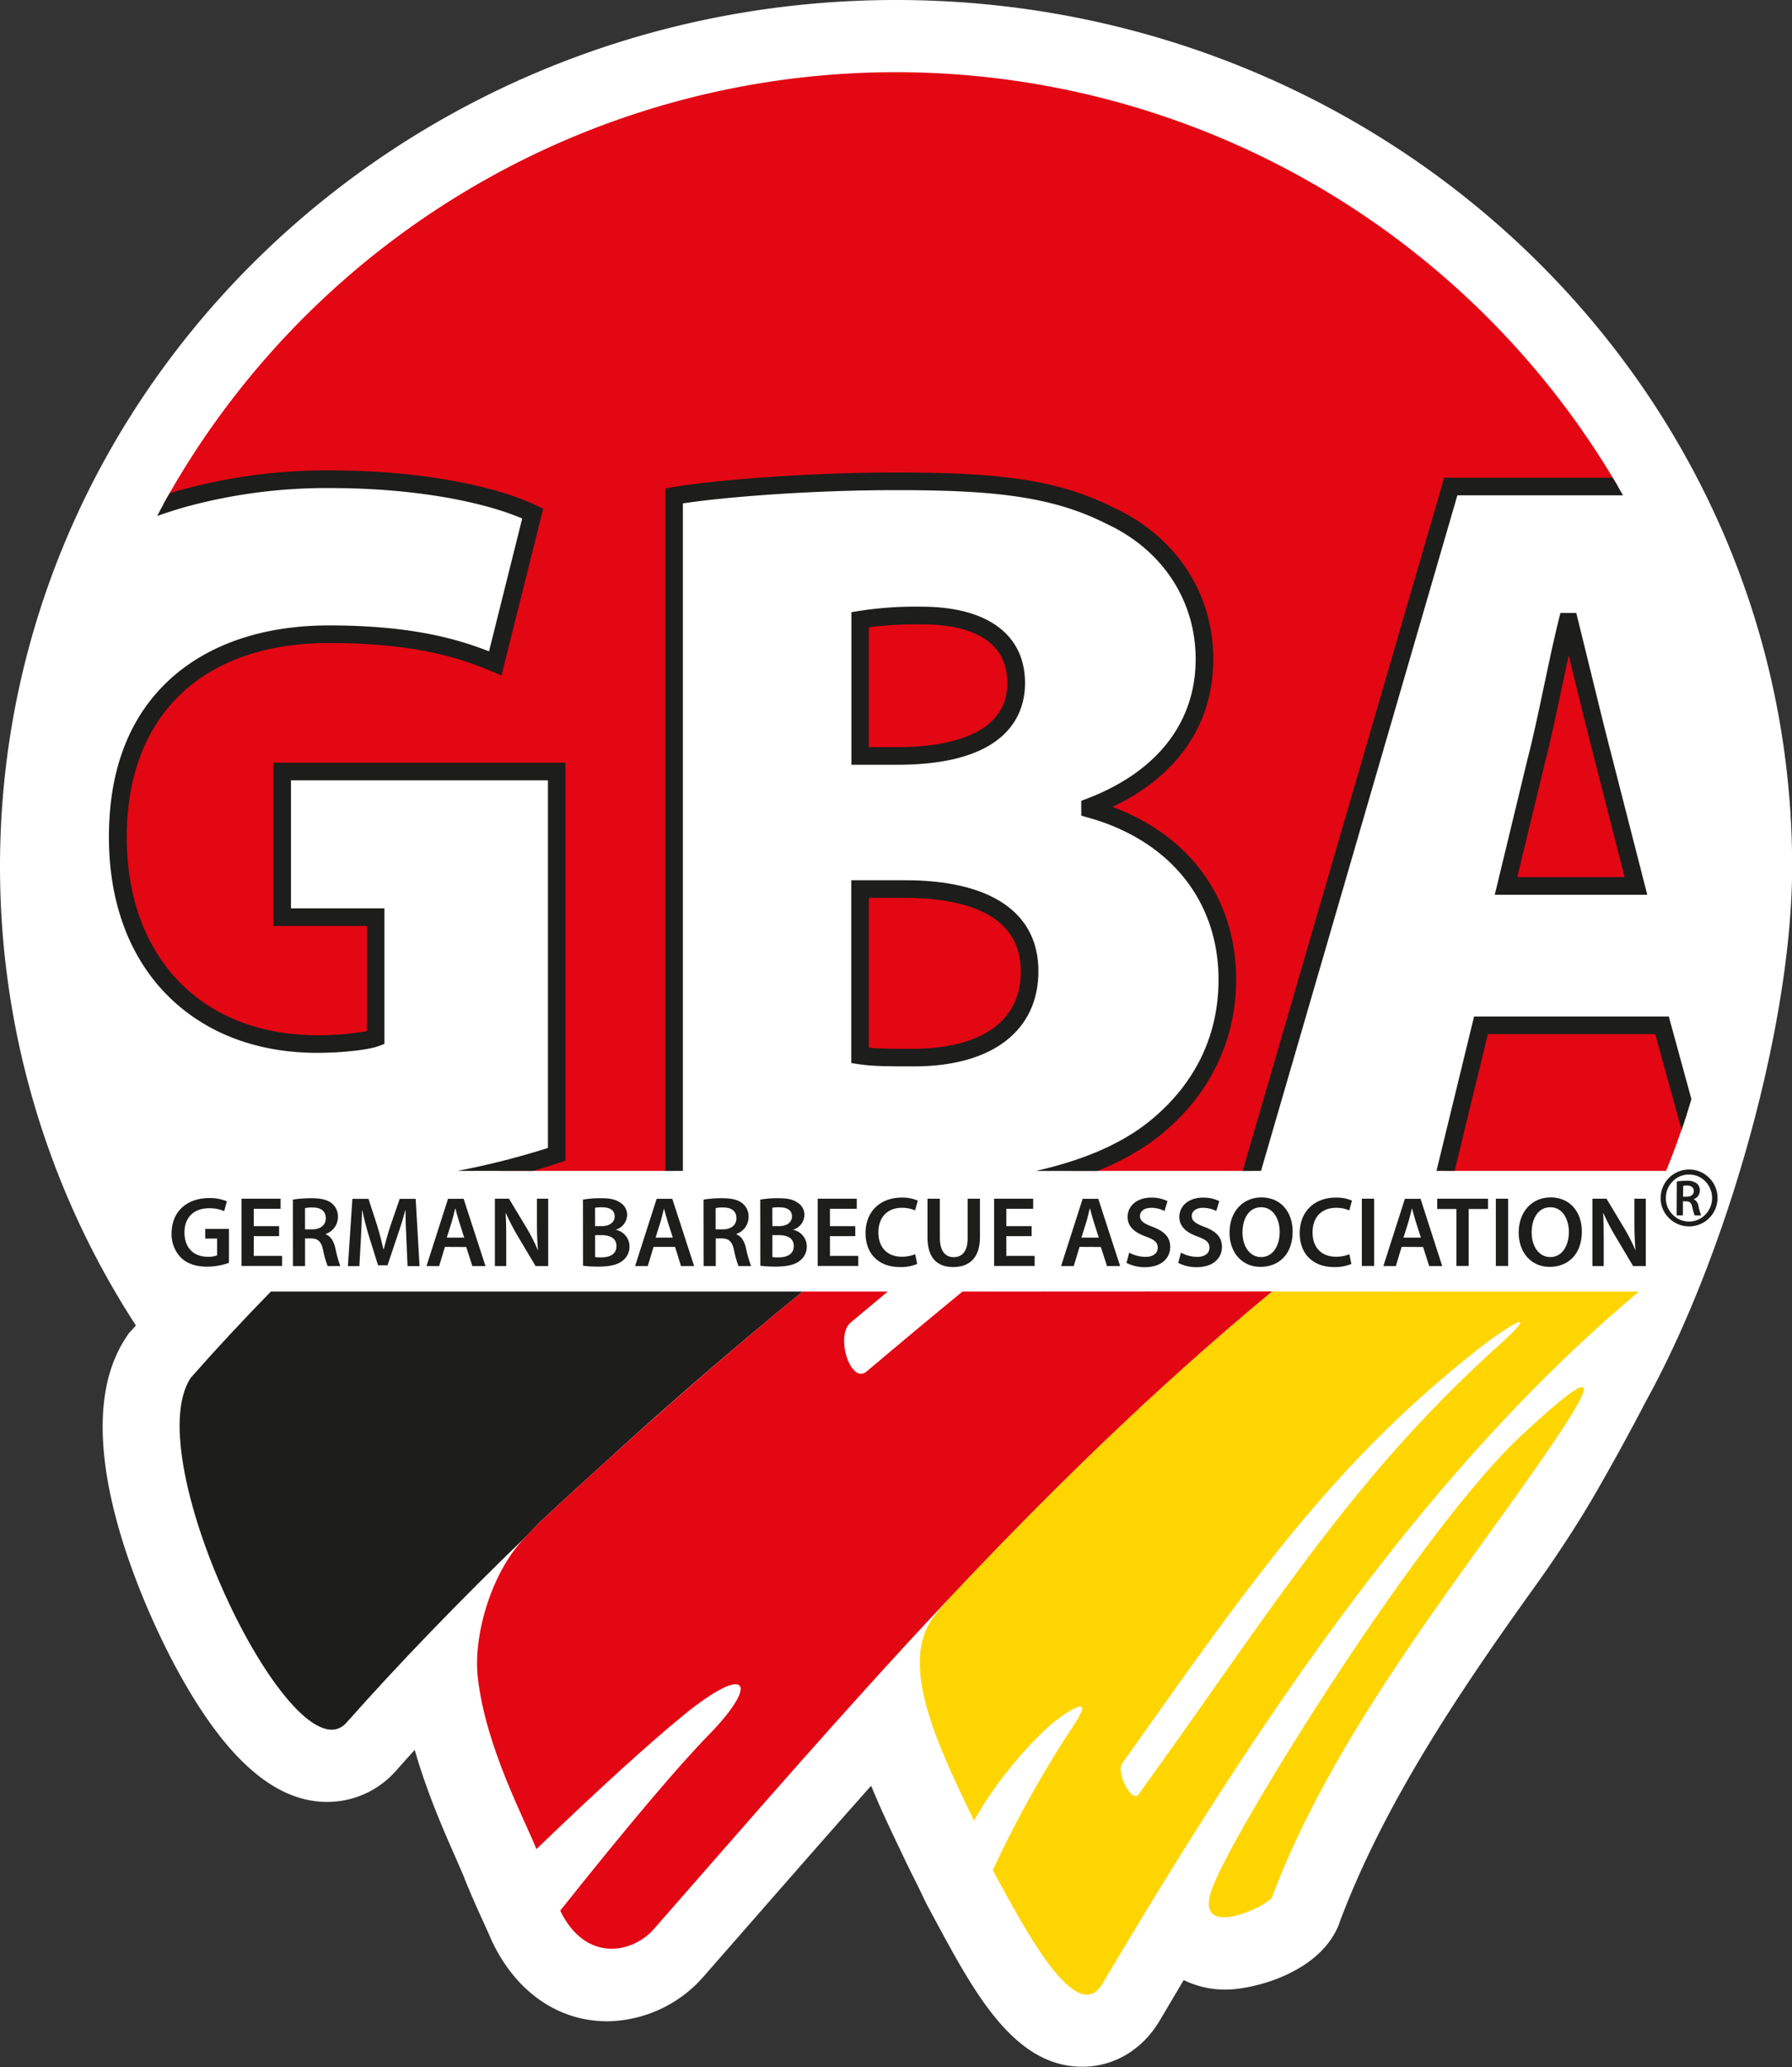 <?xml version="1.0" encoding="UTF-8"?>
<svg xmlns="http://www.w3.org/2000/svg" viewBox="0 0 508.53 586.47">
  <rect x="0" y="0" width="508.53" height="586.47" fill="#333333" stroke="none"/>
  <defs>
    <style>.cls-1{fill:#fff;}.cls-2{fill:#ffd500;}.cls-3{fill:#e30613;}.cls-4{fill:#1d1d1b;}</style>
  </defs>
  <g id="Ebene_2" data-name="Ebene 2">
    <path class="cls-1" d="M556,389.69C556,253.89,442.12,143.8,301.7,143.8S47.43,253.89,47.43,389.69A238.8,238.8,0,0,0,86,519.86l-1.11,1.24-.93,1-.77,1.18c-19,28.64,8.33,82.75,14,93.3,13.9,25.88,28,38.45,43.09,38.45a26,26,0,0,0,19.67-9q2.54-2.86,5.17-5.77c3.47,12.16,8.33,23.16,11.66,30.7,1,2.32,1.9,4.33,2.49,5.78l0,.1c2.14,5.22,3.71,8.69,5.22,12,.77,1.7,1.56,3.43,2.45,5.48l.38.81c6.89,14.07,18.73,22.14,32.47,22.14a36.88,36.88,0,0,0,27.25-12.64l12.6-14.39c11.48-13.12,23.14-26.47,35-39.8,2.76,6.74,5.85,13.19,8.69,19.1,1.53,3.27,2.52,5.25,3.48,7.16s1.78,3.58,3.22,6.62l.57,1.12c.71,1.3,1.48,2.74,2.29,4.25,11,20.39,22.3,41.47,41.66,41.47h0c9,0,17.06-4.78,22-13.13q3.43-5.77,6.78-11.46a26.71,26.71,0,0,0,11.93,2.7c7.87,0,26.91-4.73,32.24-18.78l0-.1c12.7-34,34.34-66,55.94-96.09,5.22-7.27,11.65-17,16.52-25.42,5.29-9.15,10.43-18.6,14.66-26.73C537.62,499.39,556,434.2,556,389.69Z" transform="translate(-47.43 -143.8)"></path>
  </g>
  <g id="Ebene_1" data-name="Ebene 1">
    <path class="cls-2" d="M479.13,551.1c-28.6,26.61-79.66,109-87,126.72-7.7,17.21,13.62,7.52,16.18,4.48,17-45.6,52.79-90,75.89-123.34C499.87,536.43,504.05,527.91,479.13,551.1Z" transform="translate(-47.43 -143.8)"></path>
    <path class="cls-3" d="M140.74,323.74c-32.75,0-59.9,17.12-59.9,57.55,0,37.18,23.9,58.72,56.66,58.72,7.08,0,14.16-.88,16.52-1.77V404H127.46V362.69h77.92V471.3c-4.44,1.5-10,3.14-16.43,4.7h49.77V284.49c12.1-2.07,38.37-4.13,62.86-4.13,28.33,0,45.15,1.77,60.8,9.74,15.34,7.08,26.85,21.54,26.85,40.72,0,16.82-9.15,33.05-32.46,41.91v.59c24.49,6.79,39,24.79,39,48.4,0,18.59-8.85,33.35-22.13,43.38A73.75,73.75,0,0,1,351.23,476h51.45l56.46-194.17h47.44A237.47,237.47,0,0,0,93.71,287q2.76-.93,5.59-1.74A154.19,154.19,0,0,1,141,279.77c26.86,0,47.22,4.72,57.55,9.74L188,332C176.75,327.28,163.47,323.74,140.74,323.74Z" transform="translate(-47.43 -143.8)"></path>
    <path class="cls-3" d="M304.24,396h-12.7v47.22c3.84.59,8.57.59,15.35.59,17.71,0,32.76-7.08,32.76-24.49C339.65,402.54,324.3,396,304.24,396Z" transform="translate(-47.43 -143.8)"></path>
    <path class="cls-3" d="M335.81,337.61c0-11.81-8.85-19.18-26.85-19.18a102.06,102.06,0,0,0-17.42,1.18v38.66h10.63C324.89,358.27,335.81,350.3,335.81,337.61Z" transform="translate(-47.43 -143.8)"></path>
    <path class="cls-3" d="M492.19,320.2c-2.95,11.8-5.9,28.33-8.85,39.54l-8.56,35.42h36.89l-9.15-35.71c-2.95-11.22-6.79-27.45-9.74-39.25Z" transform="translate(-47.43 -143.8)"></path>
    <path class="cls-4" d="M112.4,502.09a18.89,18.89,0,0,1-6.14,1.08c-3.22,0-5.66-.82-7.47-2.55a9.43,9.43,0,0,1-2.66-7c0-6,4.3-9.91,10.61-9.91a12.57,12.57,0,0,1,5.07.91l-.76,2.8a10.38,10.38,0,0,0-4.34-.82c-4.07,0-6.93,2.4-6.93,6.85s2.66,6.91,6.62,6.91a6.64,6.64,0,0,0,2.64-.4v-4.76h-3.37v-2.74h6.73Z" transform="translate(-47.43 -143.8)"></path>
    <polygon class="cls-4" points="79.2 350.71 72.01 350.71 72.01 356.31 80.05 356.31 80.05 359.17 68.53 359.17 68.53 340.09 79.63 340.09 79.63 342.95 72.01 342.95 72.01 347.88 79.2 347.88 79.2 350.71"></polygon>
    <path class="cls-4" d="M130.54,484.14a33.83,33.83,0,0,1,5.26-.39c2.75,0,4.62.45,5.89,1.53a4.82,4.82,0,0,1,1.64,3.82,5.09,5.09,0,0,1-3.45,4.78V494c1.36.51,2.18,1.84,2.66,3.68A38.4,38.4,0,0,0,144,503h-3.59a26.29,26.29,0,0,1-1.28-4.5c-.54-2.49-1.44-3.29-3.42-3.34H134V503h-3.45Zm3.45,8.44h2.07c2.35,0,3.82-1.24,3.82-3.14,0-2.1-1.47-3.06-3.74-3.06a10.37,10.37,0,0,0-2.15.17Z" transform="translate(-47.43 -143.8)"></path>
    <path class="cls-4" d="M162.75,495.18c-.12-2.46-.26-5.43-.23-8h-.08c-.63,2.36-1.42,4.93-2.27,7.34l-2.77,8.26h-2.69l-2.55-8.15c-.74-2.43-1.41-5-1.92-7.45h-.06c-.09,2.53-.2,5.55-.34,8.16l-.43,7.67h-3.25l1.27-19.08H152l2.49,7.67c.68,2.24,1.27,4.5,1.75,6.62h.09c.51-2.06,1.16-4.41,1.9-6.65l2.63-7.64h4.53l1.1,19.08h-3.4Z" transform="translate(-47.43 -143.8)"></path>
    <path class="cls-4" d="M173.69,497.56,172.05,503h-3.59l6.11-19.08H179l6.2,19.08h-3.73l-1.73-5.41Zm5.47-2.63-1.5-4.7c-.37-1.16-.68-2.46-1-3.57h-.06c-.28,1.11-.57,2.44-.91,3.57l-1.47,4.7Z" transform="translate(-47.43 -143.8)"></path>
    <path class="cls-4" d="M187.87,503V483.89h4l4.93,8.18a51.45,51.45,0,0,1,3.25,6.4h.06c-.23-2.55-.31-5-.31-7.93v-6.65H203V503h-3.59l-5-8.41A63.08,63.08,0,0,1,191,488l-.08,0c.14,2.47.17,5,.17,8.13V503Z" transform="translate(-47.43 -143.8)"></path>
    <path class="cls-4" d="M212.86,484.14a29.76,29.76,0,0,1,5.06-.39c2.58,0,4.16.31,5.47,1.22a4,4,0,0,1,2,3.56,4.46,4.46,0,0,1-3.17,4.14v.05a4.82,4.82,0,0,1,3.85,4.73,4.94,4.94,0,0,1-1.84,3.93c-1.36,1.19-3.6,1.78-7.08,1.78a34.47,34.47,0,0,1-4.27-.25Zm3.45,7.54h1.78c2.41,0,3.77-1.14,3.77-2.75,0-1.79-1.36-2.6-3.57-2.6a9.14,9.14,0,0,0-2,.14Zm0,8.77a11.73,11.73,0,0,0,1.84.08c2.24,0,4.22-.85,4.22-3.19s-1.93-3.12-4.33-3.12h-1.73Z" transform="translate(-47.43 -143.8)"></path>
    <path class="cls-4" d="M232.89,497.56,231.25,503h-3.59l6.11-19.08h4.44l6.2,19.08h-3.73L239,497.56Zm5.47-2.63-1.51-4.7c-.36-1.16-.67-2.46-1-3.57h0c-.29,1.11-.57,2.44-.91,3.57l-1.47,4.7Z" transform="translate(-47.43 -143.8)"></path>
    <path class="cls-4" d="M247.07,484.14a33.83,33.83,0,0,1,5.26-.39c2.75,0,4.62.45,5.89,1.53a4.82,4.82,0,0,1,1.64,3.82,5.09,5.09,0,0,1-3.45,4.78V494c1.36.51,2.18,1.84,2.66,3.68a37,37,0,0,0,1.5,5.32H257a27.69,27.69,0,0,1-1.27-4.5c-.54-2.49-1.44-3.29-3.42-3.34h-1.76V503h-3.45Zm3.45,8.44h2.07c2.35,0,3.82-1.24,3.82-3.14,0-2.1-1.47-3.06-3.74-3.06a10.37,10.37,0,0,0-2.15.17Z" transform="translate(-47.43 -143.8)"></path>
    <path class="cls-4" d="M263.17,484.14a29.8,29.8,0,0,1,5.07-.39c2.57,0,4.16.31,5.46,1.22a4,4,0,0,1,2,3.56,4.44,4.44,0,0,1-3.17,4.14v.05a4.82,4.82,0,0,1,3.85,4.73,4.94,4.94,0,0,1-1.84,3.93c-1.36,1.19-3.59,1.78-7.08,1.78a34.61,34.61,0,0,1-4.27-.25Zm3.45,7.54h1.79c2.4,0,3.76-1.14,3.76-2.75,0-1.79-1.36-2.6-3.57-2.6a9.21,9.21,0,0,0-2,.14Zm0,8.77a11.8,11.8,0,0,0,1.84.08c2.24,0,4.22-.85,4.22-3.19s-1.92-3.12-4.33-3.12h-1.73Z" transform="translate(-47.43 -143.8)"></path>
    <polygon class="cls-4" points="242.71 350.71 235.52 350.71 235.52 356.31 243.56 356.31 243.56 359.17 232.04 359.17 232.04 340.09 243.13 340.09 243.13 342.95 235.52 342.95 235.52 347.88 242.71 347.88 242.71 350.71"></polygon>
    <path class="cls-4" d="M307.71,502.4a11.83,11.83,0,0,1-4.92.88c-6.06,0-9.74-3.82-9.74-9.62,0-6.29,4.36-10.08,10.19-10.08a10.86,10.86,0,0,1,4.64.85l-.76,2.77a9.4,9.4,0,0,0-3.74-.73c-3.87,0-6.68,2.43-6.68,7,0,4.19,2.47,6.88,6.66,6.88a9.85,9.85,0,0,0,3.79-.71Z" transform="translate(-47.43 -143.8)"></path>
    <path class="cls-4" d="M314.14,483.89V495c0,3.74,1.55,5.47,3.9,5.47,2.52,0,4-1.73,4-5.47V483.89h3.48v10.9c0,5.89-3,8.49-7.61,8.49-4.42,0-7.28-2.46-7.28-8.46V483.89Z" transform="translate(-47.43 -143.8)"></path>
    <polygon class="cls-4" points="292.76 350.71 285.57 350.71 285.57 356.31 293.61 356.31 293.61 359.17 282.1 359.17 282.1 340.09 293.19 340.09 293.19 342.95 285.57 342.95 285.57 347.88 292.76 347.88 292.76 350.71"></polygon>
    <path class="cls-4" d="M353.78,497.56,352.14,503h-3.6l6.12-19.08h4.44L365.3,503h-3.74l-1.72-5.41Zm5.46-2.63-1.5-4.7c-.37-1.16-.68-2.46-1-3.57h-.06c-.28,1.11-.56,2.44-.9,3.57l-1.47,4.7Z" transform="translate(-47.43 -143.8)"></path>
    <path class="cls-4" d="M367.87,499.18a9.64,9.64,0,0,0,4.61,1.21c2.24,0,3.49-1.05,3.49-2.6s-1-2.29-3.4-3.17c-3.14-1.13-5.15-2.8-5.15-5.55,0-3.11,2.6-5.49,6.73-5.49a10.08,10.08,0,0,1,4.59,1l-.85,2.8a8.19,8.19,0,0,0-3.79-.9c-2.21,0-3.17,1.19-3.17,2.29,0,1.47,1.1,2.15,3.65,3.14,3.31,1.25,4.93,2.92,4.93,5.66,0,3.06-2.33,5.75-7.25,5.75a11.31,11.31,0,0,1-5.15-1.22Z" transform="translate(-47.43 -143.8)"></path>
    <path class="cls-4" d="M382.56,499.18a9.64,9.64,0,0,0,4.61,1.21c2.24,0,3.48-1.05,3.48-2.6s-1-2.29-3.39-3.17c-3.15-1.13-5.16-2.8-5.16-5.55,0-3.11,2.61-5.49,6.74-5.49a10.08,10.08,0,0,1,4.59,1l-.85,2.8a8.2,8.2,0,0,0-3.8-.9c-2.2,0-3.16,1.19-3.16,2.29,0,1.47,1.1,2.15,3.65,3.14,3.31,1.25,4.92,2.92,4.92,5.66,0,3.06-2.32,5.75-7.24,5.75a11.35,11.35,0,0,1-5.16-1.22Z" transform="translate(-47.43 -143.8)"></path>
    <path class="cls-4" d="M414.25,493.23c0,6.4-3.87,10-9.14,10s-8.77-4.1-8.77-9.71c0-5.86,3.68-10,9.06-10,5.57,0,8.85,4.22,8.85,9.65m-14.23.28c0,3.88,2,7,5.29,7s5.27-3.15,5.27-7.14c0-3.59-1.79-7-5.27-7s-5.29,3.23-5.29,7.16" transform="translate(-47.43 -143.8)"></path>
    <path class="cls-4" d="M430.92,502.4a11.83,11.83,0,0,1-4.92.88c-6.06,0-9.74-3.82-9.74-9.62,0-6.29,4.36-10.08,10.19-10.08a10.93,10.93,0,0,1,4.64.85l-.76,2.77a9.4,9.4,0,0,0-3.74-.73c-3.88,0-6.68,2.43-6.68,7,0,4.19,2.46,6.88,6.65,6.88a9.86,9.86,0,0,0,3.8-.71Z" transform="translate(-47.43 -143.8)"></path>
    <rect class="cls-4" x="386.46" y="340.09" width="3.48" height="19.08"></rect>
    <path class="cls-4" d="M445.18,497.56,443.54,503H440l6.11-19.08h4.44L456.7,503H453l-1.73-5.41Zm5.47-2.63-1.51-4.7c-.36-1.16-.68-2.46-1-3.57h-.05c-.29,1.11-.57,2.44-.91,3.57l-1.47,4.7Z" transform="translate(-47.43 -143.8)"></path>
    <polygon class="cls-4" points="413.29 343.01 407.85 343.01 407.85 340.09 422.26 340.09 422.26 343.01 416.77 343.01 416.77 359.17 413.29 359.17 413.29 343.01"></polygon>
    <rect class="cls-4" x="424.49" y="340.09" width="3.48" height="19.08"></rect>
    <path class="cls-4" d="M496.32,493.23c0,6.4-3.88,10-9.14,10s-8.78-4.1-8.78-9.71c0-5.86,3.68-10,9.06-10,5.58,0,8.86,4.22,8.86,9.65m-14.24.28c0,3.88,2,7,5.3,7s5.26-3.15,5.26-7.14c0-3.59-1.78-7-5.26-7s-5.3,3.23-5.3,7.16" transform="translate(-47.43 -143.8)"></path>
    <path class="cls-4" d="M499.32,503V483.89h4l4.92,8.18a51.56,51.56,0,0,1,3.26,6.4h.05c-.22-2.55-.31-5-.31-7.93v-6.65h3.23V503h-3.6l-5-8.41a63,63,0,0,1-3.42-6.56l-.09,0c.15,2.47.17,5,.17,8.13V503Z" transform="translate(-47.43 -143.8)"></path>
    <path class="cls-4" d="M495.21,319.59l-.47-1.89h-4.5l-.47,1.89c-1.4,5.6-2.82,12.34-4.19,18.85-1.53,7.27-3.11,14.79-4.67,20.71l-9.3,38.51h43.28l-9.95-38.85c-1.87-7.12-4.1-16.23-6.25-25.05C497.47,328.75,496.28,323.88,495.21,319.59Zm13.24,73.07H478l7.8-32.28c1.58-6,3.17-13.58,4.71-20.91.69-3.26,1.39-6.57,2.09-9.76.42,1.71.84,3.47,1.27,5.24,2.16,8.83,4.39,18,6.27,25.12Z" transform="translate(-47.43 -143.8)"></path>
    <path class="cls-4" d="M140.74,321.24c-17.85,0-33,4.91-43.86,14.21-12.3,10.56-18.54,26-18.54,45.84,0,18.55,5.8,34.14,16.78,45.08,10.6,10.56,25.26,16.14,42.38,16.14,6.88,0,14.52-.84,17.4-1.93l1.62-.61V401.51H130V365.19h72.92v104.3A222.81,222.81,0,0,1,177.26,476h21.45c2.7-.78,5.21-1.57,7.47-2.34l1.7-.57V360.19H125v46.32h26.56v29.82a77.66,77.66,0,0,1-14,1.18c-32.9,0-54.16-22.07-54.16-56.22,0-34.47,21.46-55.05,57.4-55.05,23.87,0,36.78,4.08,46.26,8.07l2.68,1.13,11.83-47.3-1.83-.88c-9.94-4.83-30.57-10-58.64-10a156.19,156.19,0,0,0-42.42,5.57c-1.05.29-2.08.61-3.12.93-1.22,2.13-2.39,4.27-3.54,6.44,2.6-.93,5.3-1.79,8-2.56A151.41,151.41,0,0,1,141,282.27c25.57,0,44.58,4.32,54.62,8.64l-9.42,37.69C176.55,324.8,163.33,321.24,140.74,321.24Z" transform="translate(-47.43 -143.8)"></path>
    <path class="cls-4" d="M241.22,476V286.62c12.43-1.88,36.78-3.76,60.36-3.76,26.64,0,44,1.51,59.75,9.51,15.9,7.34,25.4,21.71,25.4,38.45,0,18-11,32-30.85,39.57l-1.61.61v4.22l1.83.51c23.24,6.44,37.12,23.63,37.12,46,0,21-11.49,34.1-21.13,41.38-7.67,5.71-17.85,10-30.71,12.9h17.44a70.93,70.93,0,0,0,16.27-8.9c14.92-11.27,23.13-27.39,23.13-45.38,0-22.85-13-40.79-35.1-49,18.51-8.76,28.61-23.47,28.61-41.92,0-18.74-10.58-34.81-28.22-42.95-16.52-8.42-34.51-10-61.93-10-25.25,0-51.45,2.14-63.28,4.16l-2.08.36V476Z" transform="translate(-47.43 -143.8)"></path>
    <path class="cls-4" d="M289,445.4l2.12.33c4,.62,8.94.62,15.73.62,22.08,0,35.26-10.09,35.26-27,0-16.65-13.47-25.82-37.91-25.82H289Zm5-46.86h10.2c15,0,32.91,3.61,32.91,20.82,0,19.85-21.16,22-30.26,22-5.37,0-9.52,0-12.85-.3Z" transform="translate(-47.43 -143.8)"></path>
    <path class="cls-4" d="M338.31,337.61c0-13.78-10.7-21.68-29.35-21.68a104,104,0,0,0-17.83,1.21l-2.09.35v43.28h13.13C333.62,360.77,338.31,346.26,338.31,337.61Zm-36.14,18.16H294v-34a107.62,107.62,0,0,1,14.92-.83c11.11,0,24.35,2.89,24.35,16.68C333.31,353.41,313.8,355.77,302.17,355.77Z" transform="translate(-47.43 -143.8)"></path>
    <path class="cls-4" d="M405.28,476,461,284.33h47q-1.42-2.52-2.93-5H457.26L400.07,476Z" transform="translate(-47.43 -143.8)"></path>
    <path class="cls-3" d="M519.05,434.7H467.7L457.64,476h62.6q3.16-7.78,5.78-15.85Z" transform="translate(-47.43 -143.8)"></path>
    <path class="cls-4" d="M521,432.2H465.74L455.07,476h5.14l9.45-38.8h47.49l7.48,27.16c1-2.87,1.91-5.78,2.79-8.7Z" transform="translate(-47.43 -143.8)"></path>
    <path class="cls-4" d="M197.08,579.37c1.1-1.15,2.47-2.68,3.45-3.65,6.58-6.1,13.14-12.12,19.77-18.12,17.28-15.79,35.73-31.75,54.92-47.37H124.3q-11.62,11.88-22.73,24.45C86.19,557.89,131,649.27,145.8,632.49,160.42,616,177.77,598,197.08,579.37Z" transform="translate(-47.43 -143.8)"></path>
    <path class="cls-2" d="M408.41,510.23c-32.79,27.14-62.28,55.94-90.09,85.4l-4.15,4.62-1.66,2.12c-10.37,13.47,1.26,37,11.32,58,7.23-13,18.95-25.65,25-29.73,5.6-3.78,7.74-4.12,3.33,2.59a315.81,315.81,0,0,0-23,41.18c8,14.58,23.53,45,31.08,32.26,42.45-71.53,90.06-144.32,152.31-196.43Zm64.11,15.49c-42,37.84-64.83,75.79-102,127.18-1.88,2.6-6.47-6.24-4.64-8.81,34.47-48.32,59.18-85.56,104.23-120,.22-.17.45-.31.67-.47C481.3,516.2,481.22,517.87,472.52,525.72Z" transform="translate(-47.43 -143.8)"></path>
    <path class="cls-3" d="M320.57,510.23q-13.68,11.24-27.21,22.68c-4.52,3.83-9-10.12-4.55-13.87q5.24-4.41,10.55-8.81H275.22c-27.26,22.2-50.84,43.4-74.69,65.49-1.14,1.14-2.84,3-4,4.19-9.21,9.21-15,27.41-13.48,40.11,2.31,19.46,12.88,39.17,16.61,48.39,18.19-17.52,32.1-30.1,41.67-37.93,18.26-14.94,22-9.54,7,5.77-7.72,7.88-21.61,24.1-41.93,49.64,7.41,15.11,20.75,11.86,26.5,5.3,53.93-61.52,107.68-124.81,175.53-181Z" transform="translate(-47.43 -143.8)"></path>
    <path class="cls-4" d="M523.27,479a17.78,17.78,0,0,1,2.7-.2,4.51,4.51,0,0,1,3,.78,2.46,2.46,0,0,1,.84,2,2.6,2.6,0,0,1-1.76,2.45v0a2.52,2.52,0,0,1,1.36,1.89,17.85,17.85,0,0,0,.77,2.72h-1.84a13.3,13.3,0,0,1-.66-2.3c-.27-1.28-.73-1.68-1.75-1.71H525v4h-1.77Zm1.77,4.32h1.06c1.2,0,2-.63,2-1.61s-.76-1.56-1.92-1.56a4.72,4.72,0,0,0-1.1.09Z" transform="translate(-47.43 -143.8)"></path>
    <path class="cls-4" d="M518.69,483.7a8.07,8.07,0,1,1,2.36,5.68A7.76,7.76,0,0,1,518.69,483.7Zm1.48,0a6.46,6.46,0,0,0,1.92,4.7,6.45,6.45,0,0,0,9.28,0,6.74,6.74,0,0,0,0-9.42,6.31,6.31,0,0,0-4.64-1.94,6.23,6.23,0,0,0-4.61,1.92A6.52,6.52,0,0,0,520.17,483.7Z" transform="translate(-47.43 -143.8)"></path>
  </g>
</svg>
